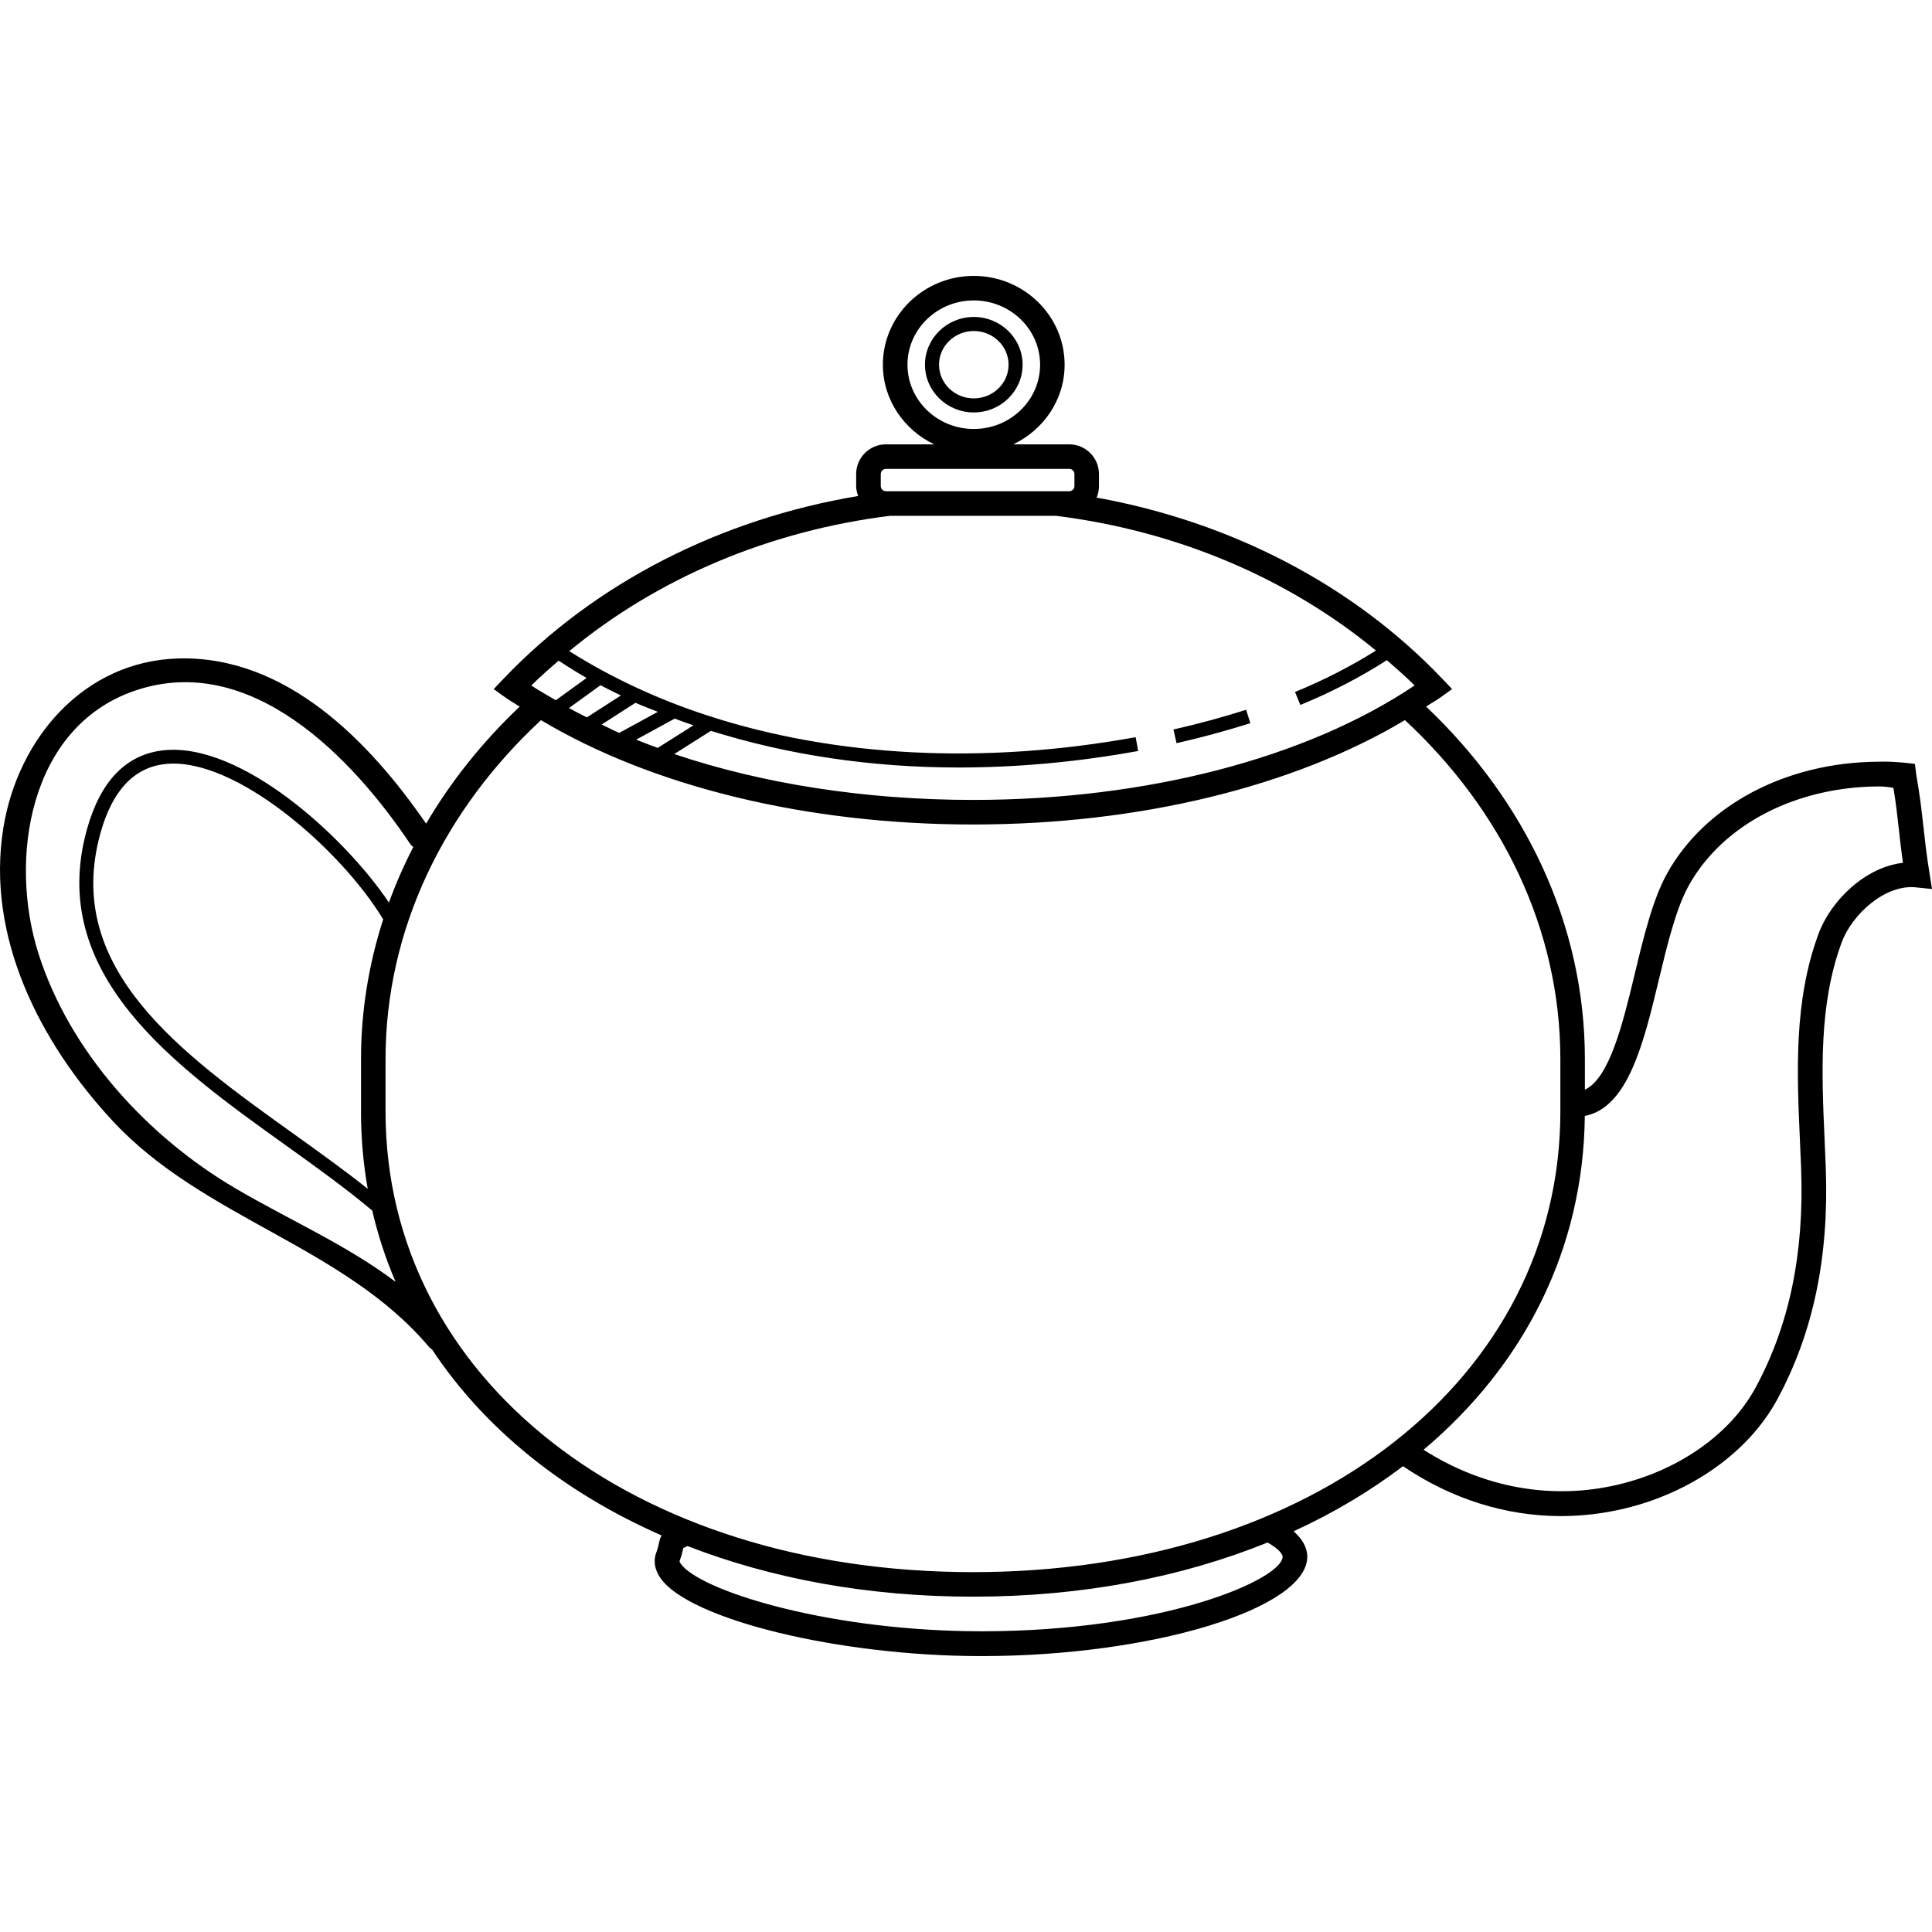 <?xml version="1.0" encoding="iso-8859-1"?>
<!-- Uploaded to: SVG Repo, www.svgrepo.com, Generator: SVG Repo Mixer Tools -->
<svg fill="#000000" height="800px" width="800px" version="1.1" id="Layer_1" xmlns="http://www.w3.org/2000/svg" xmlns:xlink="http://www.w3.org/1999/xlink" 
	 viewBox="0 0 312.25 312.25" xml:space="preserve">
<g>
	<g>
		<g>
			<path d="M311.842,141.099c-0.456-2.784-0.716-5.128-0.972-7.416c-0.296-2.676-0.58-5.208-1.136-8.284l-0.248-1.936
				c0,0-3.272-0.46-5.964-0.356c-14.864,0.1-27.916,7.008-34.068,18.028c-2.352,4.212-3.832,10.388-5.268,16.356
				c-1.908,7.952-4.072,16.788-8.036,18.62v-4.908c0-21.928-9.744-41.916-25.66-57.008c0.768-0.512,1.612-0.972,2.348-1.5
				l1.852-1.328l-1.572-1.652c-14.5-15.224-34.216-25.372-55.88-29.292c0.24-0.572,0.376-1.2,0.376-1.86v-1.944
				c0-2.648-2.156-4.804-4.804-4.804h-9.048c4.892-2.332,8.3-7.2,8.3-12.868c0-7.916-6.588-14.356-14.688-14.356
				c-8.096,0-14.684,6.44-14.684,14.356c0,5.668,3.408,10.536,8.3,12.868h-7.816c-2.648,0-4.804,2.156-4.804,4.804v1.944
				c0,0.568,0.144,1.092,0.324,1.6c-22.236,3.72-42.508,13.992-57.332,29.556l-1.572,1.652l1.852,1.332
				c0.736,0.528,1.58,0.992,2.348,1.5c-5.976,5.668-11.08,12.024-15.124,18.916c-9.168-13.316-22.628-27.136-39.976-26.7
				c-15.288,0.384-25.976,12.884-28.336,27.304c-2.892,17.676,5.924,34.808,17.652,47.444c14.668,15.8,37.4,20.212,51.176,36.58
				c0.136,0.164,0.292,0.248,0.44,0.348c8.452,12.776,21.224,23.1,37.1,30.06c-0.192,0.356-0.332,0.776-0.44,1.304
				c-0.068,0.324-0.152,0.764-0.4,1.416c-0.36,0.94-0.54,2.424,0.64,4.144c4.632,6.732,28.88,12.64,51.892,12.64
				c27.564,0,52.668-7.66,52.668-16.068c0-1.48-0.792-2.844-2.212-4.104c6.46-2.956,12.372-6.488,17.68-10.52
				c7.828,5.304,16.62,8.064,25.536,8.064c3.38,0,6.776-0.396,10.144-1.188c10.96-2.592,20.244-9.208,24.828-17.7
				c5.796-10.732,8.356-22.96,7.824-37.388l-0.192-4.576c-0.476-10.716-0.968-21.796,2.764-31.868
				c1.716-4.62,7.08-9.412,11.992-8.896l2.604,0.272L311.842,141.099z M146.666,58.943c0-5.728,4.808-10.388,10.716-10.388
				c5.912,0,10.72,4.66,10.72,10.388c0,5.728-4.808,10.388-10.72,10.388C151.474,69.331,146.666,64.671,146.666,58.943z
				 M142.35,76.615c0-0.452,0.384-0.836,0.832-0.836h29.636c0.452,0,0.832,0.384,0.832,0.836v1.944c0,0.452-0.384,0.836-0.832,0.836
				h-29.636c-0.452,0-0.832-0.384-0.832-0.836V76.615z M143.874,83.363h26.756c19.412,2.404,37.448,9.984,51.748,21.78
				c-3.968,2.496-8.34,4.752-13.076,6.696l0.86,2.096c5.084-2.084,9.76-4.528,13.984-7.236c1.528,1.328,3.052,2.66,4.484,4.084
				c-17.54,11.776-43.38,18.5-71.38,18.5c-17.424,0-34.008-2.608-48.28-7.412l5.928-3.752c12.324,3.868,25.836,5.924,40.032,5.924
				c9.452,0,19.184-0.88,29.02-2.668l-0.408-2.232c-24.624,4.476-48.568,3.176-68.944-3.42l-0.044-0.068l-0.056,0.036
				c-8.136-2.64-15.68-6.152-22.492-10.456C106.322,93.387,124.41,85.775,143.874,83.363z M100.11,118.471
				c-0.992-0.432-1.904-0.924-2.864-1.376l5.46-3.512c1.172,0.528,2.412,0.972,3.616,1.46l-6.228,3.4L100.11,118.471z
				 M94.85,115.939c-0.976-0.496-1.96-0.98-2.9-1.5l5.104-3.692c1.084,0.572,2.184,1.12,3.296,1.656L94.85,115.939z
				 M109.046,116.143c1,0.376,2.008,0.736,3.024,1.088l-5.764,3.644c-1.18-0.428-2.344-0.872-3.492-1.332L109.046,116.143z
				 M90.274,106.779c1.488,0.956,2.976,1.912,4.536,2.792l-4.976,3.6c-1.332-0.788-2.716-1.54-3.964-2.38
				C87.278,109.391,88.774,108.087,90.274,106.779z M37.978,192.019c-14.176-8.344-26.712-22.028-31.764-37.912
				c-4.816-15.144-1.592-36.492,15.444-42.428c18.788-6.544,35.328,10.816,44.656,24.744c0.14,0.208,0.308,0.344,0.48,0.476
				c-1.5,2.908-2.82,5.9-3.936,8.968c-7.22-10.732-23.932-25.94-36.436-24.604c-6.032,0.664-10.192,4.956-12.368,12.764
				c-6.52,23.408,14.056,38.136,32.208,51.132c5.008,3.584,9.728,6.988,13.9,10.496c0.924,3.976,2.184,7.824,3.772,11.516
				C55.99,201.171,46.754,197.183,37.978,192.019z M59.434,192.139c-3.664-2.924-7.66-5.792-11.84-8.788
				c-18.416-13.184-37.46-26.816-31.352-48.728c1.904-6.836,5.416-10.584,10.428-11.136c11.288-1.268,28.508,13.892,35.26,25.104
				c-2.32,7.204-3.584,14.78-3.584,22.612v8.424C58.342,183.915,58.714,188.091,59.434,192.139z M158.626,263.647
				c-23.856,0-44.196-6.124-48.276-10.512c-0.452-0.484-0.528-0.776-0.52-0.836c0.324-0.844,0.46-1.444,0.596-2.1
				c0.172-0.092,0.432-0.212,0.684-0.328c13.556,5.264,29.148,8.184,46.14,8.184c17.608,0,33.724-3.124,47.616-8.756
				c1.824,1.04,2.428,1.888,2.428,2.284C207.294,255.163,188.406,263.647,158.626,263.647z M157.25,254.087
				c-55.012,0-94.94-31.316-94.94-74.46v-8.424c0-21.132,9.556-40.368,25.128-54.812c18.004,10.748,42.948,16.864,69.812,16.864
				c26.868,0,51.812-6.12,69.816-16.868c15.568,14.444,25.12,33.684,25.12,54.816v8.424
				C252.186,222.771,212.258,254.087,157.25,254.087z M293.914,150.915c-4.012,10.832-3.504,22.324-3.008,33.436l0.192,4.548
				c0.504,13.692-1.9,25.252-7.344,35.336c-4.052,7.5-12.364,13.376-22.232,15.708c-10.752,2.54-21.832,0.504-31.444-5.632
				c16.224-13.66,25.844-32.376,26.06-53.952c6.98-1.344,9.508-11.792,11.948-21.936c1.372-5.708,2.788-11.608,4.872-15.34
				c5.448-9.764,17.172-15.888,30.6-15.98c1.068,0.012,1.836,0.116,2.46,0.244c0.4,2.416,0.636,4.54,0.884,6.772
				c0.188,1.696,0.38,3.424,0.648,5.328C301.426,140.159,295.906,145.547,293.914,150.915z"/>
			<path d="M165.274,58.943c0-4.252-3.54-7.716-7.892-7.716c-4.348,0-7.888,3.46-7.888,7.716s3.54,7.716,7.888,7.716
				C161.734,66.659,165.274,63.195,165.274,58.943z M151.766,58.943c0-3.004,2.52-5.444,5.62-5.444c3.1,0,5.62,2.44,5.62,5.444
				c0,3.004-2.52,5.444-5.62,5.444C154.286,64.387,151.766,61.947,151.766,58.943z"/>
			<path d="M202.086,116.875l-0.688-2.16c-3.816,1.212-7.768,2.284-11.744,3.184l0.5,2.212
				C194.198,119.195,198.21,118.107,202.086,116.875z"/>
		</g>
	</g>
</g>
</svg>